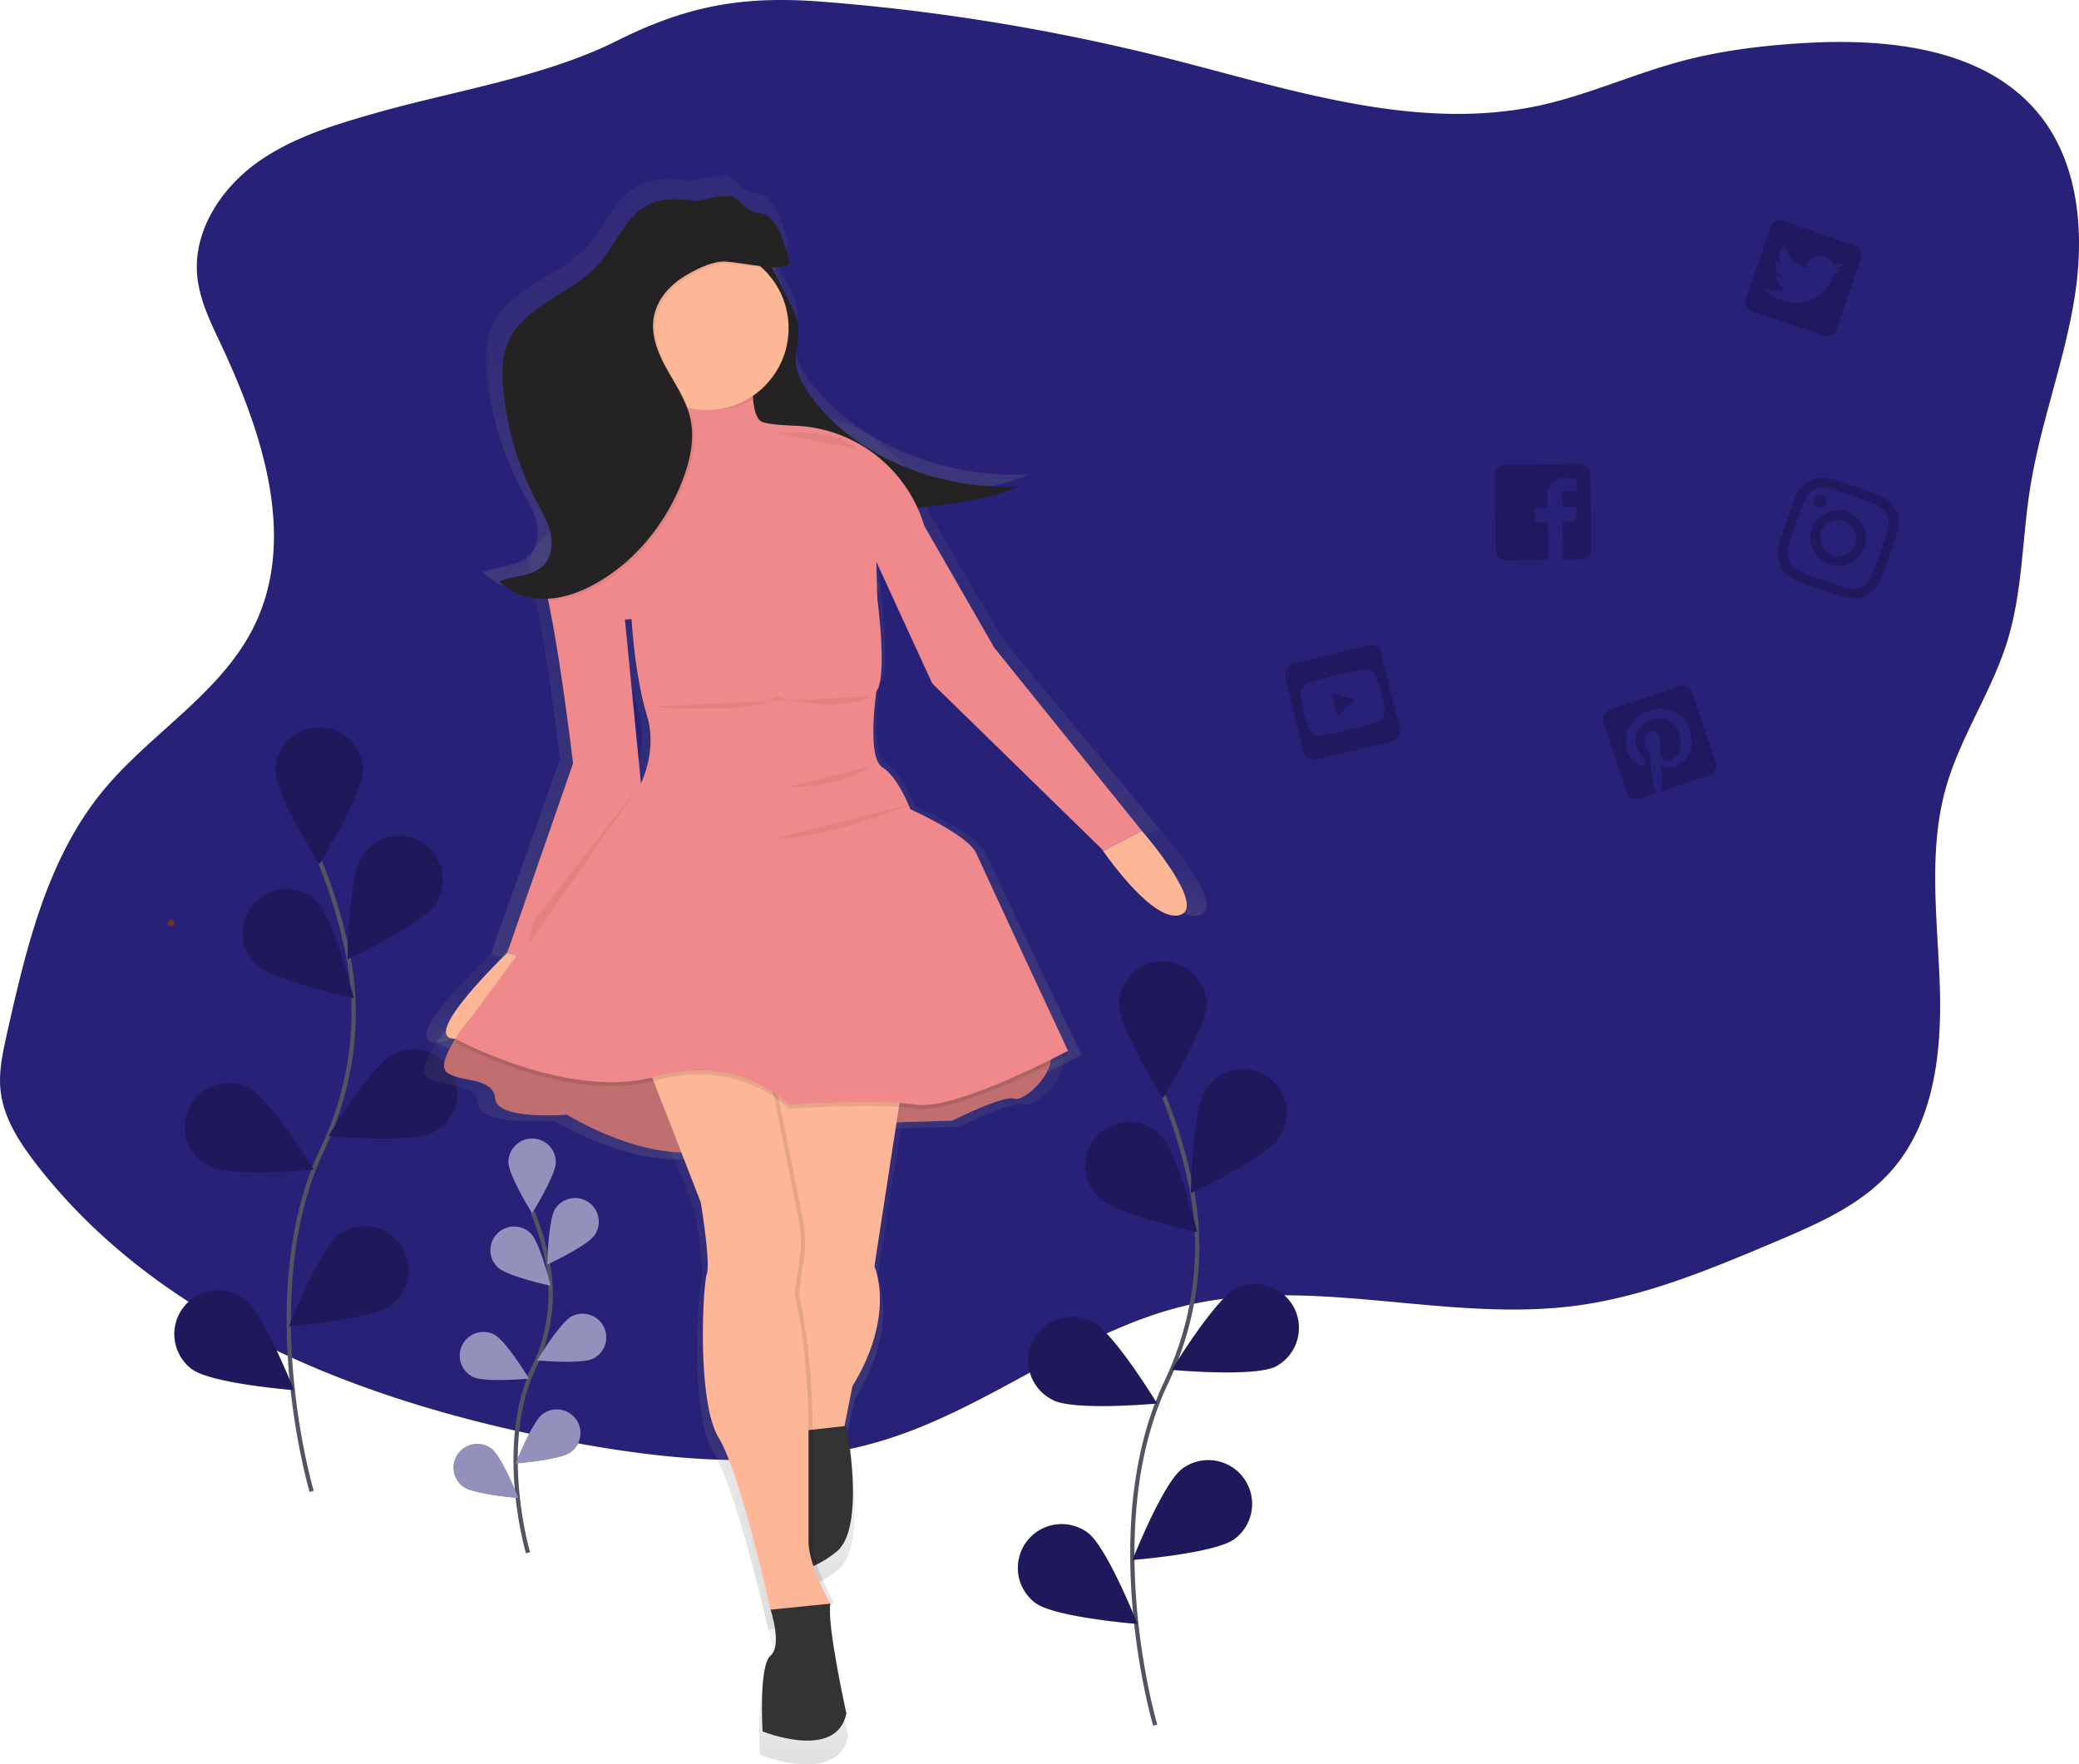 <svg id="d573c3dd-b80a-4aff-95aa-deaabb7cdddd" data-name="Layer 1" xmlns="http://www.w3.org/2000/svg" xmlns:xlink="http://www.w3.org/1999/xlink" width="974" height="826.5" viewBox="0 0 974 826.5"><defs><linearGradient id="7c26c044-6324-4ba7-9cd1-ea6a02cd306b" x1="523.15" y1="270.5" x2="523.15" y2="140.24" gradientUnits="userSpaceOnUse"><stop offset="0" stop-color="gray" stop-opacity="0.25"/><stop offset="0.54" stop-color="gray" stop-opacity="0.12"/><stop offset="1" stop-color="gray" stop-opacity="0.1"/></linearGradient><linearGradient id="c18b4cde-b692-4044-acaf-9d00344cedd6" x1="499.54" y1="486.65" x2="499.54" y2="196.24" xlink:href="#7c26c044-6324-4ba7-9cd1-ea6a02cd306b"/><linearGradient id="4cee143e-e766-49b4-802d-3a85e7a4f4bb" x1="333.19" y1="525.11" x2="333.19" y2="483.76" xlink:href="#7c26c044-6324-4ba7-9cd1-ea6a02cd306b"/><linearGradient id="983a474b-6c17-45bf-8094-da26b53410c7" x1="657.67" y1="465.78" x2="657.67" y2="424.96" xlink:href="#7c26c044-6324-4ba7-9cd1-ea6a02cd306b"/><linearGradient id="2ffa5bb1-ce1f-4e53-9856-a21030d405aa" x1="497.67" y1="781.22" x2="497.67" y2="711.67" xlink:href="#7c26c044-6324-4ba7-9cd1-ea6a02cd306b"/><linearGradient id="549548f0-abca-40e2-adaf-e2f44392b5e5" x1="461.55" y1="579.89" x2="461.55" y2="515.52" xlink:href="#7c26c044-6324-4ba7-9cd1-ea6a02cd306b"/><linearGradient id="303564fd-dbea-46a1-86f9-659cee6d5bc2" x1="505.42" y1="714.55" x2="505.42" y2="520.3" xlink:href="#7c26c044-6324-4ba7-9cd1-ea6a02cd306b"/><linearGradient id="fba1a381-fb4d-4709-b1c8-73f076800957" x1="458.63" y1="800.14" x2="458.63" y2="525.11" xlink:href="#7c26c044-6324-4ba7-9cd1-ea6a02cd306b"/><linearGradient id="8de06e9c-66da-46c2-85d4-97bddb1d75f2" x1="456.66" y1="800.14" x2="456.66" y2="525.11" xlink:href="#7c26c044-6324-4ba7-9cd1-ea6a02cd306b"/><linearGradient id="6c438622-94c3-4cb0-9066-acd4091c7f05" x1="489.5" y1="863.25" x2="489.5" y2="797.25" xlink:href="#7c26c044-6324-4ba7-9cd1-ea6a02cd306b"/><linearGradient id="3b9e652a-72bb-46d9-bf5d-b11995ca1ebd" x1="468.48" y1="558.97" x2="468.48" y2="297.1" xlink:href="#7c26c044-6324-4ba7-9cd1-ea6a02cd306b"/><linearGradient id="8835bb25-9d74-4b77-abe6-0ff81305a888" x1="468.48" y1="557.05" x2="468.48" y2="295.18" xlink:href="#7c26c044-6324-4ba7-9cd1-ea6a02cd306b"/><linearGradient id="44030c2e-e3f4-4c88-b76f-cc858b753731" x1="495.17" y1="240.97" x2="495.17" y2="232.88" xlink:href="#7c26c044-6324-4ba7-9cd1-ea6a02cd306b"/><linearGradient id="c75fff3f-58c7-4e6c-bc3a-b8aa7db26149" x1="410.77" y1="277.73" x2="410.77" y2="259.19" xlink:href="#7c26c044-6324-4ba7-9cd1-ea6a02cd306b"/><linearGradient id="a97b685a-f8ef-4bd1-98bb-38a588f4ce89" x1="441.39" y1="222.2" x2="441.39" y2="196.24" xlink:href="#7c26c044-6324-4ba7-9cd1-ea6a02cd306b"/><linearGradient id="1e016673-eca7-497a-9461-d0f28a881153" x1="328.39" y1="185.45" x2="328.39" y2="106.6" xlink:href="#7c26c044-6324-4ba7-9cd1-ea6a02cd306b"/><linearGradient id="5d495ab6-ff8b-4941-a702-b34bb461264b" x1="411.52" y1="314.08" x2="411.52" y2="119.93" xlink:href="#7c26c044-6324-4ba7-9cd1-ea6a02cd306b"/><linearGradient id="47262e13-18e6-448c-b82b-7c9e1227c166" x1="410.54" y1="313.12" x2="410.54" y2="118.97" xlink:href="#7c26c044-6324-4ba7-9cd1-ea6a02cd306b"/><linearGradient id="7b88da04-c3c0-4de7-9561-34c9dbd01c0e" x1="502.46" y1="403.68" x2="502.46" y2="393.85" xlink:href="#7c26c044-6324-4ba7-9cd1-ea6a02cd306b"/><linearGradient id="d4e21e05-c766-47e4-b525-8d4bab86e32b" x1="508.86" y1="428.61" x2="508.86" y2="412.12" xlink:href="#7c26c044-6324-4ba7-9cd1-ea6a02cd306b"/><linearGradient id="7ca79a8f-f3e1-4061-bb37-651fdf8d9c31" x1="468.48" y1="366.2" x2="468.48" y2="360.19" xlink:href="#7c26c044-6324-4ba7-9cd1-ea6a02cd306b"/></defs><title>influencer</title><path d="M1084.8,176.93c-4.86,29.85-15.92,58.41-20.67,88.27-3.79,23.85-3.54,48.47-10.61,71.57-7.14,23.36-21.44,44.06-28.42,67.44-.16.53-.32,1.07-.47,1.6a125.21,125.21,0,0,0-3.71,18.8q-.39,3.16-.65,6.32c-1.81,22,.71,44.63,1.49,66.87,1.08,30.81-2.27,64.2-22.63,87.35-14.22,16.16-34.76,25-54.6,33.4-30,12.66-60.45,25.44-92.72,29.79-60.48,8.14-122.94-13.92-182.39-.2-49.82,11.5-91,46.72-139.67,62.41-49.27,15.89-102.8,10.7-153.62.9-93.32-18-188.71-54.61-246.61-130-7.64-9.95-14.75-21-16.21-33.46-1.08-9.13,1-18.31,3-27.27,9-40,18.75-81.52,44.68-113.22,22.33-27.29,55.63-45.89,71.12-77.57,20.28-41.47,3.63-91-16-132.73-4.73-10-9.71-20.29-10.71-31.35C203.47,145,216.53,125,233.6,112.81S271.34,94.72,291.54,89C327.45,79,368.61,72.56,402,55.87c32.59-16.3,58.55-21.24,96-18.34a969.24,969.24,0,0,1,163.4,26.87C718.2,78.85,776.88,98.6,834.21,86.18c22.86-5,44.34-14.87,66.94-20.89,18.9-5,38.43-7.31,58-8.42,39.57-2.23,84.41,2.74,109.3,33.59C1087.39,114,1089.67,147.1,1084.8,176.93Z" transform="translate(-113 -36.75)" fill="#272178"/><path d="M654.2,844.89S627,752.49,659.3,684.48c13.56-28.55,18.07-60.59,11.8-91.56a245.46,245.46,0,0,0-13-43" transform="translate(-113 -36.75)" fill="none" stroke="#535461" stroke-miterlimit="10" stroke-width="2"/><path d="M678.26,507c0,11.32-20.51,44.17-20.51,44.17S637.25,518.28,637.25,507a20.51,20.51,0,0,1,41,0Z" transform="translate(-113 -36.75)" fill="#272178"/><path d="M712.15,569.68c-6.15,9.51-41.22,25.93-41.22,25.93s.64-38.71,6.79-48.22a20.51,20.51,0,1,1,34.42,22.29Z" transform="translate(-113 -36.75)" fill="#272178"/><path d="M710.67,676.88C700.56,682,662,678.46,662,678.46s20.09-33.1,30.2-38.19a20.51,20.51,0,0,1,18.46,36.62Z" transform="translate(-113 -36.75)" fill="#272178"/><path d="M691.28,757.73c-9.1,6.73-47.7,9.78-47.7,9.78s14.21-36,23.31-42.75a20.51,20.51,0,1,1,24.39,33Z" transform="translate(-113 -36.75)" fill="#272178"/><path d="M627.88,597.8c8.12,7.89,46,16.07,46,16.07s-9.27-37.59-17.39-45.48a20.51,20.51,0,1,0-28.58,29.42Z" transform="translate(-113 -36.75)" fill="#272178"/><path d="M606.41,692.65c10.11,5.1,48.67,1.58,48.67,1.58S635,661.13,624.87,656a20.51,20.51,0,1,0-18.46,36.62Z" transform="translate(-113 -36.75)" fill="#272178"/><path d="M598.19,787.7c9.1,6.73,47.7,9.78,47.7,9.78s-14.21-36-23.31-42.75a20.51,20.51,0,0,0-24.39,33Z" transform="translate(-113 -36.75)" fill="#272178"/><path d="M678.26,507c0,11.32-20.51,44.17-20.51,44.17S637.25,518.28,637.25,507a20.51,20.51,0,0,1,41,0Z" transform="translate(-113 -36.75)" opacity="0.25"/><path d="M712.15,569.68c-6.15,9.51-41.22,25.93-41.22,25.93s.64-38.71,6.79-48.22a20.51,20.51,0,1,1,34.42,22.29Z" transform="translate(-113 -36.75)" opacity="0.25"/><path d="M710.67,676.88C700.56,682,662,678.46,662,678.46s20.09-33.1,30.2-38.19a20.51,20.51,0,0,1,18.46,36.62Z" transform="translate(-113 -36.75)" opacity="0.25"/><path d="M691.28,757.73c-9.1,6.73-47.7,9.78-47.7,9.78s14.21-36,23.31-42.75a20.51,20.51,0,1,1,24.39,33Z" transform="translate(-113 -36.75)" opacity="0.25"/><path d="M627.88,597.8c8.12,7.89,46,16.07,46,16.07s-9.27-37.59-17.39-45.48a20.51,20.51,0,1,0-28.58,29.42Z" transform="translate(-113 -36.75)" opacity="0.25"/><path d="M606.41,692.65c10.11,5.1,48.67,1.58,48.67,1.58S635,661.13,624.87,656a20.51,20.51,0,1,0-18.46,36.62Z" transform="translate(-113 -36.75)" opacity="0.25"/><path d="M598.19,787.7c9.1,6.73,47.7,9.78,47.7,9.78s-14.21-36-23.31-42.75a20.51,20.51,0,0,0-24.39,33Z" transform="translate(-113 -36.75)" opacity="0.25"/><path d="M259,735.37s-27.22-92.41,5.1-160.42c13.56-28.55,18.07-60.59,11.8-91.56a245.46,245.46,0,0,0-13-43" transform="translate(-113 -36.75)" fill="none" stroke="#535461" stroke-miterlimit="10" stroke-width="2"/><path d="M283.09,397.43c0,11.32-20.51,44.17-20.51,44.17s-20.51-32.84-20.51-44.17a20.51,20.51,0,0,1,41,0Z" transform="translate(-113 -36.75)" fill="#272178"/><path d="M317,460.16c-6.15,9.51-41.22,25.93-41.22,25.93s.64-38.71,6.79-48.22A20.51,20.51,0,1,1,317,460.16Z" transform="translate(-113 -36.75)" fill="#272178"/><path d="M315.51,567.35c-10.11,5.1-48.67,1.58-48.67,1.58s20.09-33.1,30.2-38.19a20.51,20.51,0,1,1,18.46,36.62Z" transform="translate(-113 -36.75)" fill="#272178"/><path d="M296.12,648.21c-9.1,6.73-47.7,9.78-47.7,9.78s14.21-36,23.31-42.75a20.51,20.51,0,0,1,24.39,33Z" transform="translate(-113 -36.75)" fill="#272178"/><path d="M232.72,488.28c8.12,7.89,46,16.07,46,16.07s-9.27-37.59-17.39-45.48a20.51,20.51,0,0,0-28.58,29.42Z" transform="translate(-113 -36.75)" fill="#272178"/><path d="M211.25,583.13c10.11,5.1,48.67,1.58,48.67,1.58s-20.09-33.1-30.2-38.19a20.51,20.51,0,1,0-18.46,36.62Z" transform="translate(-113 -36.75)" fill="#272178"/><path d="M203,678.18c9.1,6.73,47.7,9.78,47.7,9.78s-14.21-36-23.31-42.75a20.51,20.51,0,0,0-24.39,33Z" transform="translate(-113 -36.75)" fill="#272178"/><path d="M283.09,397.43c0,11.32-20.51,44.17-20.51,44.17s-20.51-32.84-20.51-44.17a20.51,20.51,0,0,1,41,0Z" transform="translate(-113 -36.75)" opacity="0.25"/><path d="M317,460.16c-6.15,9.51-41.22,25.93-41.22,25.93s.64-38.71,6.79-48.22A20.51,20.51,0,1,1,317,460.16Z" transform="translate(-113 -36.75)" opacity="0.25"/><path d="M315.51,567.35c-10.11,5.1-48.67,1.58-48.67,1.58s20.09-33.1,30.2-38.19a20.51,20.51,0,1,1,18.46,36.62Z" transform="translate(-113 -36.75)" opacity="0.25"/><path d="M296.12,648.21c-9.1,6.73-47.7,9.78-47.7,9.78s14.21-36,23.31-42.75a20.51,20.51,0,0,1,24.39,33Z" transform="translate(-113 -36.75)" opacity="0.25"/><path d="M232.72,488.28c8.12,7.89,46,16.07,46,16.07s-9.27-37.59-17.39-45.48a20.51,20.51,0,0,0-28.58,29.42Z" transform="translate(-113 -36.75)" opacity="0.25"/><path d="M211.25,583.13c10.11,5.1,48.67,1.58,48.67,1.58s-20.09-33.1-30.2-38.19a20.51,20.51,0,1,0-18.46,36.62Z" transform="translate(-113 -36.75)" opacity="0.25"/><path d="M203,678.18c9.1,6.73,47.7,9.78,47.7,9.78s-14.21-36-23.31-42.75a20.51,20.51,0,0,0-24.39,33Z" transform="translate(-113 -36.75)" opacity="0.25"/><path d="M360.37,764.14s-14.73-50,2.76-86.85a79,79,0,0,0,6.39-49.57,132.89,132.89,0,0,0-7-23.27" transform="translate(-113 -36.75)" fill="none" stroke="#535461" stroke-miterlimit="10" stroke-width="2"/><path d="M373.39,581.18c0,6.13-11.1,23.91-11.1,23.91s-11.1-17.78-11.1-23.91a11.1,11.1,0,0,1,22.2,0Z" transform="translate(-113 -36.75)" fill="#272178"/><path d="M391.74,615.14c-3.33,5.15-22.31,14-22.31,14s.34-21,3.68-26.1a11.1,11.1,0,1,1,18.64,12.07Z" transform="translate(-113 -36.75)" fill="#272178"/><path d="M390.94,673.18c-5.47,2.76-26.35.85-26.35.85s10.88-17.92,16.35-20.68a11.1,11.1,0,1,1,10,19.83Z" transform="translate(-113 -36.75)" fill="#272178"/><path d="M380.45,717c-4.93,3.65-25.83,5.29-25.83,5.29s7.69-19.5,12.62-23.14A11.1,11.1,0,1,1,380.45,717Z" transform="translate(-113 -36.75)" fill="#272178"/><path d="M346.12,630.37c4.4,4.27,24.89,8.7,24.89,8.7s-5-20.35-9.42-24.62a11.1,11.1,0,0,0-15.47,15.93Z" transform="translate(-113 -36.75)" fill="#272178"/><path d="M334.5,681.72c5.47,2.76,26.35.85,26.35.85S350,664.65,344.49,661.89a11.1,11.1,0,1,0-10,19.83Z" transform="translate(-113 -36.75)" fill="#272178"/><path d="M330,733.18c4.93,3.65,25.83,5.29,25.83,5.29s-7.69-19.5-12.62-23.14A11.1,11.1,0,1,0,330,733.18Z" transform="translate(-113 -36.75)" fill="#272178"/><path d="M373.39,581.18c0,6.13-11.1,23.91-11.1,23.91s-11.1-17.78-11.1-23.91a11.1,11.1,0,0,1,22.2,0Z" transform="translate(-113 -36.75)" fill="#fff" opacity="0.5"/><path d="M391.74,615.14c-3.33,5.15-22.31,14-22.31,14s.34-21,3.68-26.1a11.1,11.1,0,1,1,18.64,12.07Z" transform="translate(-113 -36.75)" fill="#fff" opacity="0.5"/><path d="M390.94,673.18c-5.47,2.76-26.35.85-26.35.85s10.88-17.92,16.35-20.68a11.1,11.1,0,1,1,10,19.83Z" transform="translate(-113 -36.75)" fill="#fff" opacity="0.5"/><path d="M380.45,717c-4.93,3.65-25.83,5.29-25.83,5.29s7.69-19.5,12.62-23.14A11.1,11.1,0,1,1,380.45,717Z" transform="translate(-113 -36.75)" fill="#fff" opacity="0.5"/><path d="M346.12,630.37c4.4,4.27,24.89,8.7,24.89,8.7s-5-20.35-9.42-24.62a11.1,11.1,0,0,0-15.47,15.93Z" transform="translate(-113 -36.75)" fill="#fff" opacity="0.5"/><path d="M334.5,681.72c5.47,2.76,26.35.85,26.35.85S350,664.65,344.49,661.89a11.1,11.1,0,1,0-10,19.83Z" transform="translate(-113 -36.75)" fill="#fff" opacity="0.5"/><path d="M330,733.18c4.93,3.65,25.83,5.29,25.83,5.29s-7.69-19.5-12.62-23.14A11.1,11.1,0,1,0,330,733.18Z" transform="translate(-113 -36.75)" fill="#fff" opacity="0.5"/><path d="M193.16,470.72a1.5,1.5,0,0,0,0-3,1.5,1.5,0,0,0,0,3Z" transform="translate(-113 -36.75)" fill="#72351c"/><path d="M470.57,148l10.93,20.83c2.28,4.34,4.59,8.78,5,13.49.56,5.81-1.74,11.61-1.19,17.42.51,5.34,3.39,10.34,6.74,15,20.8,28.7,62.51,46.52,103.45,44.2-15.48,6.54-33.17,8.53-50.47,10.41-8.36.91-16.88,1.82-25.19.67-7.61-1-14.7-3.77-21.46-6.79-13.38-6-26.1-13.37-35.24-23.3S448.8,217.21,451.42,205c.92-4.29,2.77-8.43,3.52-12.74,1.13-6.52-.28-13.23,1.28-19.68,1.36-5.61,4.89-10.73,6.47-16.3,1.43-5-3.43-12.24.2-16C466.8,141.2,469,145,470.57,148Z" transform="translate(-113 -36.75)" fill="url(#7c26c044-6324-4ba7-9cd1-ea6a02cd306b)"/><path d="M353.72,486.65l56.15-75L401,323.17l124.58-10.05-.46-17.83,27.58,58.66,83.73,79.81.58.83L656.2,425l-73-88.33L548.76,278l-.08-.27c-8.56-27.55-34.08-46.81-63.55-48-7.32-.29-13.61-.82-16.16-1.76-7.88-2.88-3.94-31.73-3.94-31.73L411.84,202s4.95,11.8,8.6,24.36a32,32,0,0,1-14.8,36.45c-16.22,9.56-48.89,26.11-44.52,42.57,6.9,26,14.28,87,14.28,87l-32.51,91.35" transform="translate(-113 -36.75)" fill="url(#c18b4cde-b692-4044-acaf-9d00344cedd6)"/><path d="M342.88,483.76s-44.33,41.35-25.61,41.35,36.45-38.46,36.45-38.46" transform="translate(-113 -36.75)" fill="url(#4cee143e-e766-49b4-802d-3a85e7a4f4bb)"/><path d="M657.11,426.07l-.91-1.1L637,434.58c3.8,5.31,25.29,34.41,37.83,30.91C688.64,461.65,657.11,426.07,657.11,426.07Z" transform="translate(-113 -36.75)" fill="url(#983a474b-6c17-45bf-8094-da26b53410c7)"/><path d="M510.34,711.67s9.85,49-4.93,60.58-23.64,8.65-23.64,8.65V714.55Z" transform="translate(-113 -36.75)" fill="url(#2ffa5bb1-ce1f-4e53-9856-a21030d405aa)"/><path d="M324.54,515.52s-18.11,21.14-11.21,25.95S336,543.38,337,554s35.46,7.69,35.46,7.69,37.43,23.08,69,17.31S531,565.5,531,565.5l31.52-1S588.16,552,593.09,554s23.64-14.42,16.75-26S324.54,515.52,324.54,515.52Z" transform="translate(-113 -36.75)" fill="url(#549548f0-abca-40e2-adaf-e2f44392b5e5)"/><g opacity="0.2"><path d="M324.54,515.52s-18.11,21.14-11.21,25.95S336,543.38,337,554s35.46,7.69,35.46,7.69,37.43,23.08,69,17.31S531,565.5,531,565.5l31.52-1S588.16,552,593.09,554s23.64-14.42,16.75-26S324.54,515.52,324.54,515.52Z" transform="translate(-113 -36.75)" fill="url(#549548f0-abca-40e2-adaf-e2f44392b5e5)"/></g><path d="M537.92,547.23l-13.79,87.51s10.84,23.08-10.84,57.7l-3.94,19.23-26.6,2.88L472.91,520.3Z" transform="translate(-113 -36.75)" fill="url(#303564fd-dbea-46a1-86f9-659cee6d5bc2)"/><g opacity="0.1"><path d="M412.82,534.73,440.4,604s4.93,28.85,3,34.62-4.93,61.54,5.91,78.85,25.61,82.7,25.61,82.7l29.55-2.88S493.59,779,493.59,767.44V712.63s0-37.5-6.9-64.43l2.63-18a51.37,51.37,0,0,0-.5-17.76l-17.89-87.33Z" transform="translate(-113 -36.75)" fill="url(#fba1a381-fb4d-4709-b1c8-73f076800957)"/></g><path d="M410.85,534.73,438.43,604s4.93,28.85,3,34.62-4.93,61.54,5.91,78.85,25.61,82.7,25.61,82.7l29.55-2.88S491.62,779,491.62,767.44V712.63s0-37.5-6.9-64.43l2.63-18a51.37,51.37,0,0,0-.5-17.76L469,525.11Z" transform="translate(-113 -36.75)" fill="url(#8de06e9c-66da-46c2-85d4-97bddb1d75f2)"/><path d="M472.91,800.14s5.91,17.31,0,22.12S469,858.8,469,858.8s36.45,14.42,41.37-8.65c0,0-9.85-43.27-7.88-52.89Z" transform="translate(-113 -36.75)" fill="url(#6c438622-94c3-4cb0-9066-acd4091c7f05)"/><g opacity="0.1"><path d="M451.24,311.63s48.27-32.7,73.88,0c0,0,5.91,40.39,0,48.08,0,0-4.93,31.73,3,36.54s13.79,20.19,13.79,20.19,28.57,12.5,32.51,21.16,45.31,95.2,45.31,95.2-55.16,28.85-74.86,26-63,0-63,0-23.64-25-66-13.46S317.27,527,317.27,527L404,412.6s14.78-19.23,7.88-41.35S404,319.33,404,319.33,406.91,296.25,451.24,311.63Z" transform="translate(-113 -36.75)" fill="url(#3b9e652a-72bb-46d9-bf5d-b11995ca1ebd)"/></g><path d="M451.24,309.71s48.27-32.7,73.88,0c0,0,5.91,40.39,0,48.08,0,0-4.93,31.73,3,36.54s13.79,20.19,13.79,20.19,28.57,12.5,32.51,21.16,45.31,95.2,45.31,95.2-55.16,28.85-74.86,26-63,0-63,0-23.64-25-66-13.46-98.51-18.27-98.51-18.27L404,410.68s14.78-19.23,7.88-41.35S404,317.4,404,317.4,406.91,294.32,451.24,309.71Z" transform="translate(-113 -36.75)" fill="url(#8835bb25-9d74-4b77-abe6-0ff81305a888)"/><path d="M475.38,233.16S507.07,230.59,515,241" transform="translate(-113 -36.75)" opacity="0.1" fill="url(#44030c2e-e3f4-4c88-b76f-cc858b753731)"/><path d="M392.86,277.73s23-21.44,35.82-18.21" transform="translate(-113 -36.75)" opacity="0.1" fill="url(#c75fff3f-58c7-4e6c-bc3a-b8aa7db26149)"/><g opacity="0.1"><path d="M414.79,202s2,4.86,4.46,11.65a41.15,41.15,0,0,0,47.87,1.68,115.23,115.23,0,0,1,.86-19.09Z" transform="translate(-113 -36.75)" fill="url(#a97b685a-f8ef-4bd1-98bb-38a588f4ce89)"/></g><ellipse cx="328.39" cy="146.02" rx="40.39" ry="39.43" fill="url(#1e016673-eca7-497a-9461-d0f28a881153)"/><g opacity="0.1"><path d="M483,150.75c-2.11-7.17-5.67-20.5-13.12-22.16a35.12,35.12,0,0,1-4.8-1.07c-3-1.14-5.11-3.83-7.61-5.85-5.56-4.48-15.09,1.17-22.26.45-6.73-.68-13.79-1.14-20,1.38-12.53,5-17.3,19.65-26.3,29.54-6.74,7.4-15.91,12.15-24.43,17.51s-16.93,11.95-20.58,21.18c-2.58,6.53-2.52,13.76-1.9,20.74a142.24,142.24,0,0,0,16.45,54.75c2.62,4.86,5.56,9.66,6.85,15s.65,11.5-3.21,15.5c-5.44,5.65-14.69,5-22,8,6.07,6.06,15.1,8.73,23.77,8.37s17-3.52,24.53-7.74c19.4-10.87,34.09-29,42.1-49.37,3.72-9.47,6.08-19.86,3.81-29.77-1.95-8.5-7.11-15.9-11.45-23.51s-8-16.2-6.65-24.81c1.26-7.75,6.62-14.47,13.27-18.89,5.5-3.66,15.24-8.65,22.17-8.36C459.31,151.94,485.07,157.93,483,150.75Z" transform="translate(-113 -36.75)" fill="url(#5d495ab6-ff8b-4941-a702-b34bb461264b)"/></g><path d="M482,149.79c-2.11-7.17-5.67-20.5-13.12-22.16a35.12,35.12,0,0,1-4.8-1.07c-3-1.14-5.11-3.83-7.61-5.85-5.56-4.48-15.09,1.17-22.26.45-6.73-.68-13.79-1.14-20,1.38-12.53,5-17.3,19.65-26.3,29.54-6.74,7.4-15.91,12.15-24.43,17.51s-16.93,11.95-20.58,21.18c-2.58,6.53-2.52,13.76-1.9,20.74a142.24,142.24,0,0,0,16.45,54.75c2.62,4.86,5.56,9.66,6.85,15s.65,11.5-3.21,15.5c-5.44,5.65-14.69,5-22,8,6.07,6.06,15.1,8.73,23.77,8.37s17-3.52,24.53-7.74c19.4-10.87,34.09-29,42.1-49.37,3.72-9.47,6.08-19.86,3.81-29.77-1.95-8.5-7.11-15.9-11.45-23.51s-8-16.2-6.65-24.81c1.26-7.75,6.62-14.47,13.27-18.89,5.5-3.66,15.24-8.65,22.17-8.36C458.32,151,484.09,157,482,149.79Z" transform="translate(-113 -36.75)" fill="url(#47262e13-18e6-448c-b82b-7c9e1227c166)"/><path d="M522.65,393.85s-18.72,11.54-40.39,9.62" transform="translate(-113 -36.75)" opacity="0.1" fill="url(#7b88da04-c3c0-4de7-9561-34c9dbd01c0e)"/><path d="M542.35,412.12s-48.27,18.27-67,16.35" transform="translate(-113 -36.75)" opacity="0.1" fill="url(#d4e21e05-c766-47e4-b525-8d4bab86e32b)"/><path d="M414.3,365s52.21,4.81,61.07-4.81c0,0,28.57,8.65,47.28,0" transform="translate(-113 -36.75)" opacity="0.1" fill="url(#7ca79a8f-f3e1-4061-bb37-651fdf8d9c31)"/><path d="M471.81,156.67l10.38,20.25c2.16,4.22,4.36,8.54,4.79,13.12.54,5.65-1.65,11.29-1.13,16.94.48,5.19,3.22,10.06,6.4,14.55,19.75,27.91,59.33,45.24,98.2,43-14.69,6.36-31.49,8.29-47.91,10.12-7.94.88-16,1.77-23.91.65-7.22-1-14-3.67-20.37-6.6-12.7-5.81-24.78-13-33.45-22.66s-13.65-22-11.17-33.9c.87-4.17,2.63-8.2,3.34-12.39,1.08-6.34-.27-12.86,1.22-19.14,1.29-5.45,4.64-10.43,6.14-15.85,1.36-4.9-3.25-11.9.19-15.59C468.23,150.07,470.31,153.75,471.81,156.67Z" transform="translate(-113 -36.75)" fill="#252223"/><path d="M360.9,486,414.19,413l-8.42-86L524,317.24l-.44-17.34,26.18,57,79.48,77.61.55.8L648,426,578.76,340.1l-32.73-57-.08-.26a65.84,65.84,0,0,0-60.32-46.65c-7-.28-12.91-.8-15.34-1.71-7.48-2.81-3.74-30.86-3.74-30.86l-50.49,5.61s4.69,11.48,8.16,23.68a31.43,31.43,0,0,1-14.05,35.44c-15.4,9.3-46.41,25.39-42.26,41.39,6.55,25.25,13.56,84.62,13.56,84.62l-30.86,88.83" transform="translate(-113 -36.75)" fill="#f0898b"/><path d="M350.61,483.16s-42.08,40.21-24.31,40.21S360.9,486,360.9,486" transform="translate(-113 -36.75)" fill="#fdb797"/><path d="M648.88,427.06,648,426l-18.22,9.35c3.6,5.16,24,33.45,35.91,30.05C678.8,461.66,648.88,427.06,648.88,427.06Z" transform="translate(-113 -36.75)" fill="#fdb797"/><path d="M509.56,704.76s9.35,47.69-4.68,58.91-22.44,8.42-22.44,8.42V707.57Z" transform="translate(-113 -36.75)" fill="#333"/><path d="M333.2,514S316,534.59,322.56,539.26s21.51,1.87,22.44,12.16,33.66,7.48,33.66,7.48,35.53,22.44,65.45,16.83,85.09-13.09,85.09-13.09l29.92-.94s24.31-12.16,29-10.29,22.44-14,15.9-25.25S333.2,514,333.2,514Z" transform="translate(-113 -36.75)" fill="#f0898b"/><path d="M333.2,514S316,534.59,322.56,539.26s21.51,1.87,22.44,12.16,33.66,7.48,33.66,7.48,35.53,22.44,65.45,16.83,85.09-13.09,85.09-13.09l29.92-.94s24.31-12.16,29-10.29,22.44-14,15.9-25.25S333.2,514,333.2,514Z" transform="translate(-113 -36.75)" opacity="0.2"/><path d="M535.74,544.87,522.65,630s10.29,22.44-10.29,56.1l-3.74,18.7-25.25,2.81L474,518.69Z" transform="translate(-113 -36.75)" fill="#fdb797"/><path d="M417,532.72,443.18,600s4.68,28.05,2.81,33.66-4.68,59.84,5.61,76.67,24.31,80.41,24.31,80.41L504,788s-10.29-17.77-10.29-29V705.7s0-36.47-6.55-62.65l2.5-17.51a51.15,51.15,0,0,0-.48-17.26l-17-84.91Z" transform="translate(-113 -36.75)" opacity="0.1"/><path d="M415.13,532.72,441.31,600s4.68,28.05,2.81,33.66-4.68,59.84,5.61,76.67S474,790.78,474,790.78L502.08,788s-10.29-17.77-10.29-29V705.7s0-36.47-6.55-62.65l2.5-17.51a51.15,51.15,0,0,0-.48-17.26l-17-84.91Z" transform="translate(-113 -36.75)" fill="#fdb797"/><path d="M474,790.78s5.61,16.83,0,21.51-3.74,35.53-3.74,35.53,34.6,14,39.27-8.42c0,0-9.35-42.08-7.48-51.43Z" transform="translate(-113 -36.75)" fill="#333"/><path d="M453.46,315.79s45.82-31.79,70.13,0c0,0,5.61,39.27,0,46.75,0,0-4.68,30.86,2.81,35.53s13.09,19.64,13.09,19.64,27.12,12.16,30.86,20.57,43,92.57,43,92.57S561,558.9,542.29,556.09s-59.84,0-59.84,0S460,531.78,419.8,543s-93.5-17.77-93.5-17.77L408.58,414s14-18.7,7.48-40.21-7.48-50.49-7.48-50.49S411.39,300.83,453.46,315.79Z" transform="translate(-113 -36.75)" opacity="0.1"/><path d="M453.46,313.92s45.82-31.79,70.13,0c0,0,5.61,39.27,0,46.75,0,0-4.68,30.86,2.81,35.53s13.09,19.64,13.09,19.64S566.6,428,570.34,436.41s43,92.57,43,92.57S561,557,542.29,554.22s-59.84,0-59.84,0S460,529.91,419.8,541.13s-93.5-17.77-93.5-17.77L408.58,412.1s14-18.7,7.48-40.21-7.48-50.49-7.48-50.49S411.39,299,453.46,313.92Z" transform="translate(-113 -36.75)" fill="#f0898b"/><path d="M476.38,239.49s30.08-2.5,37.58,7.6" transform="translate(-113 -36.75)" fill="#72351c" opacity="0.1"/><path d="M398.05,282.82s21.82-20.85,34-17.7" transform="translate(-113 -36.75)" fill="#72351c" opacity="0.1"/><path d="M418.87,209.2s1.93,4.72,4.23,11.32a38.31,38.31,0,0,0,45.44,1.63,114.74,114.74,0,0,1,.82-18.57Z" transform="translate(-113 -36.75)" fill="#72351c" opacity="0.1"/><circle cx="331.11" cy="153.75" r="38.34" fill="#fdb797"/><path d="M483.58,159.36c-2-7-5.38-19.93-12.46-21.55a32.66,32.66,0,0,1-4.56-1c-2.88-1.11-4.85-3.73-7.23-5.69-5.27-4.35-14.33,1.14-21.13.44-6.39-.66-13.09-1.11-19,1.34-11.89,4.91-16.42,19.1-25,28.72-6.39,7.2-15.1,11.81-23.19,17S355,190.23,351.49,199.21c-2.45,6.35-2.39,13.38-1.81,20.17a140.79,140.79,0,0,0,15.62,53.23c2.49,4.73,5.27,9.39,6.5,14.59s.61,11.18-3,15.07c-5.16,5.49-13.94,4.88-20.92,7.74,5.76,5.89,14.34,8.49,22.56,8.14s16.14-3.42,23.29-7.52c18.41-10.57,32.36-28.18,40-48,3.53-9.21,5.77-19.32,3.62-28.94-1.85-8.27-6.75-15.46-10.87-22.86s-7.64-15.76-6.32-24.13c1.19-7.54,6.28-14.07,12.59-18.37,5.22-3.55,14.47-8.41,21-8.12C461.12,160.51,485.58,166.34,483.58,159.36Z" transform="translate(-113 -36.75)" fill="#72351c" opacity="0.1"/><path d="M482.64,158.43c-2-7-5.38-19.93-12.46-21.55a32.66,32.66,0,0,1-4.56-1c-2.88-1.11-4.85-3.73-7.23-5.69-5.27-4.35-14.33,1.14-21.13.44-6.39-.66-13.09-1.11-19,1.34-11.89,4.91-16.42,19.1-25,28.72-6.39,7.2-15.1,11.81-23.19,17S354,189.3,350.55,198.28c-2.45,6.35-2.39,13.38-1.81,20.17a140.79,140.79,0,0,0,15.62,53.23c2.49,4.73,5.27,9.39,6.5,14.59s.61,11.18-3,15.07c-5.16,5.49-13.94,4.88-20.92,7.74,5.76,5.89,14.34,8.49,22.56,8.14s16.14-3.42,23.29-7.52c18.41-10.57,32.36-28.18,40-48,3.53-9.21,5.77-19.32,3.62-28.94-1.85-8.27-6.75-15.46-10.87-22.86s-7.64-15.76-6.32-24.13c1.19-7.54,6.28-14.07,12.59-18.37,5.22-3.55,14.47-8.41,21-8.12C460.19,159.58,484.64,165.4,482.64,158.43Z" transform="translate(-113 -36.75)" fill="#252223"/><path d="M521.25,395.74s-17.77,11.22-38.34,9.35" transform="translate(-113 -36.75)" fill="#72351c" opacity="0.1"/><path d="M540,413.5s-45.82,17.77-63.58,15.9" transform="translate(-113 -36.75)" fill="#72351c" opacity="0.1"/><path d="M418.4,367.69s49.56,4.68,58-4.68c0,0,27.12,8.42,44.88,0" transform="translate(-113 -36.75)" fill="#72351c" opacity="0.1"/><polygon points="300.3 366.93 249.92 431.6 247.9 441.7 300.3 366.93" fill="#72351c" opacity="0.1"/><path d="M981.84,151.66l-33.32-11.39a4.8,4.8,0,0,0-6.1,3L931,176.58a4.8,4.8,0,0,0,3,6.1l33.32,11.39a4.8,4.8,0,0,0,6.1-3l11.39-33.32A4.8,4.8,0,0,0,981.84,151.66Zm-9.77,13.45c-.07.27-.17.55-.26.81-2.81,8.21-12.28,15.53-23.7,11.63a18.58,18.58,0,0,1-8.58-6,13.82,13.82,0,0,0,1.47.59,13.15,13.15,0,0,0,8.61,0,6.57,6.57,0,0,1-4.33-6.29,7.07,7.07,0,0,0,2.84.84,6.56,6.56,0,0,1-2.89-7.79l0-.08a6.56,6.56,0,0,0,2.53,1.74,6.55,6.55,0,0,1-1-6.11,6.48,6.48,0,0,1,1.91-2.85,18.63,18.63,0,0,0,10.58,10.87,6.57,6.57,0,0,1,12.53-2,12.86,12.86,0,0,0,4.45-.15,6.54,6.54,0,0,1-3.89,2.49,13.06,13.06,0,0,0,3.91.26A13.81,13.81,0,0,1,972.08,165.11Z" transform="translate(-113 -36.75)" opacity="0.2"/><path d="M858.06,258.73l.43,35.21a4.8,4.8,0,0,1-4.74,4.86l-8.53.1L845,281.18l6.06-.07.79-6.77-6.93.08-.05-4.32c0-2,.5-3.3,3.31-3.33l3.58,0-.07-6a48.15,48.15,0,0,0-5.22-.21c-5.16.06-8.66,3.26-8.59,9l.06,5-6.08.07.08,6.76,6.09-.07.22,17.71-19.69.24a4.8,4.8,0,0,1-4.86-4.74l-.43-35.21a4.8,4.8,0,0,1,4.74-4.86L853.2,254A4.8,4.8,0,0,1,858.06,258.73Z" transform="translate(-113 -36.75)" opacity="0.2"/><path d="M905.82,361.27l11,32.64a4.7,4.7,0,0,1-3,6l-22.77,7.67a25.07,25.07,0,0,0,.69-6.35c-.08-1.16-.41-5.89-.41-5.89,1.22,1.17,3.79,1.63,6.1.86,6.87-2.31,9.69-10.29,7-18.14-2.53-7.52-10.57-11.08-18.47-8.42-9.83,3.31-12.82,11.66-10.4,18.85,1.12,3.34,4.3,6.89,7.59,7.26.5.06.7-.11.66-.56s-.16-2-.24-2.79a.71.71,0,0,0-.38-.6,9.37,9.37,0,0,1-3.45-4.62,10.4,10.4,0,0,1,7-13.35c5.59-1.88,10.8.61,12.63,6.06,2.07,6.16.41,11.47-3.65,12.83a3.49,3.49,0,0,1-4.76-3c-.27-2.92,0-6.26-.67-8.22-1.66-4.91-8.43-1.88-6.22,4.68a8.78,8.78,0,0,0,1.82,3.16c1.24,13.29.85,13.6,3.27,18.78h.23l-8.22,2.77a4.7,4.7,0,0,1-6-3l-11-32.64a4.7,4.7,0,0,1,3-6l32.64-11A4.7,4.7,0,0,1,905.82,361.27Z" transform="translate(-113 -36.75)" opacity="0.2"/><path d="M961.82,284.6a13,13,0,1,0,16.57-8.12A13,13,0,0,0,961.82,284.6Zm20.37,7a8.48,8.48,0,1,1-5.28-10.77,8.5,8.5,0,0,1,5.28,10.77ZM966.7,268.7a3,3,0,1,1-3.87,1.89A3,3,0,0,1,966.7,268.7Zm5.72-7.18c-3.92-1.14-7.64-1.43-11.42.44s-5.83,5-7.34,8.76-5.67,15.81-6.8,19.87-1.42,7.63.43,11.42,5,5.83,8.76,7.34,15.81,5.67,19.87,6.8,7.64,1.43,11.42-.44,5.83-5,7.34-8.76,5.67-15.81,6.8-19.87,1.43-7.64-.44-11.42-5-5.83-8.76-7.34-15.8-5.66-19.86-6.8Zm22.36,13.39a8.59,8.59,0,0,1,3,6.14c.17,3.6-2.69,11-3.89,14.53s-3.5,11.13-5.83,13.86a8.59,8.59,0,0,1-6.14,3c-3.6.17-11-2.69-14.53-3.89s-11.13-3.5-13.86-5.83a8.59,8.59,0,0,1-3-6.14c-.17-3.6,2.69-11,3.89-14.53s3.5-11.13,5.83-13.86a8.59,8.59,0,0,1,6.14-3c3.6-.17,11,2.69,14.53,3.89S992.06,272.58,994.79,274.92Z" transform="translate(-113 -36.75)" opacity="0.2"/><path d="M736.89,361.37l10.88,3.1-8.23,7.76Zm23.22-18.64L768.73,378a5,5,0,0,1-3.64,6l-35.32,8.62a5,5,0,0,1-6-3.64l-8.62-35.32a5,5,0,0,1,3.64-6l35.32-8.62A5,5,0,0,1,760.11,342.73Zm.1,18.72s-1.46-6-2.92-8.66a4.71,4.71,0,0,0-4-2.46c-3-.08-14.46,2.71-14.46,2.71s-11.43,2.79-14.08,4.25a4.71,4.71,0,0,0-2.44,4c-.07,3,1.4,9,1.4,9s1.46,6,2.92,8.66a4.65,4.65,0,0,0,4,2.41c3,.07,14.45-2.72,14.45-2.72s11.43-2.79,14.08-4.25a4.65,4.65,0,0,0,2.45-4c.07-3-1.39-9-1.39-9Z" transform="translate(-113 -36.75)" opacity="0.2"/></svg>